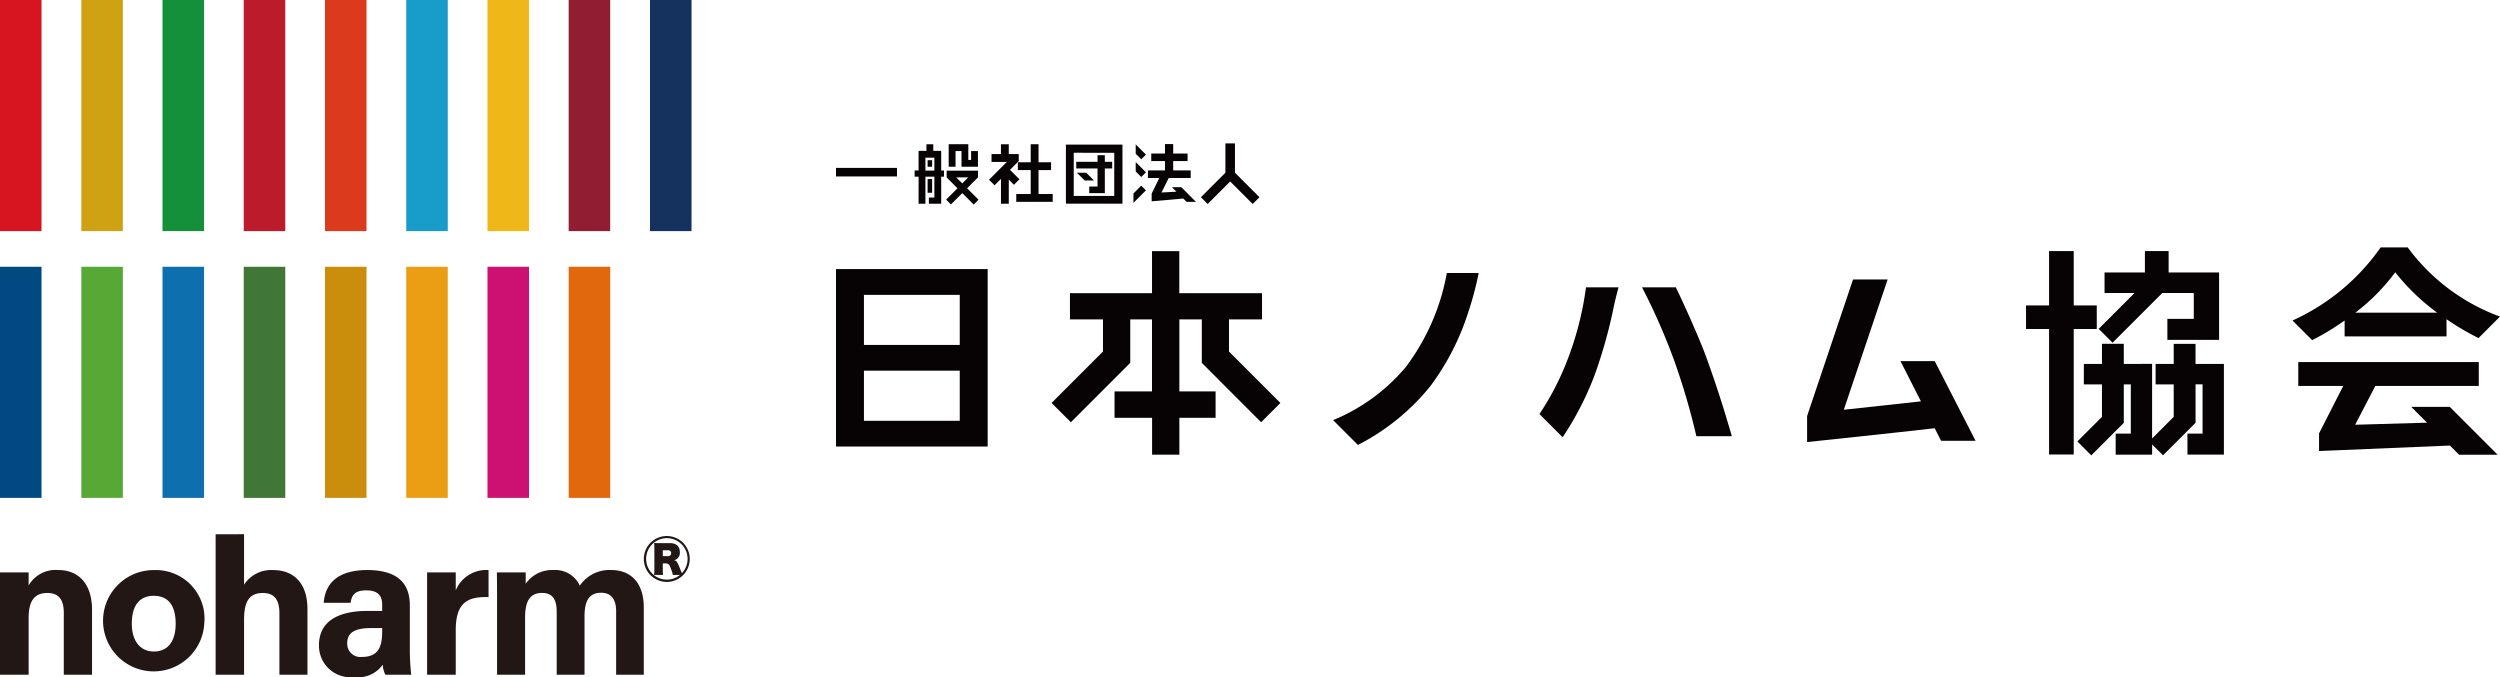 <svg xmlns="http://www.w3.org/2000/svg" width="178.311" height="48.293" viewBox="0 0 178.311 48.293"><g transform="translate(59.627 10.226)"><g transform="translate(0 0.061)"><rect width="4.35" height="0.61" transform="translate(0 1.688)" fill="#070304"/><g transform="translate(5.607)"><path d="M5596.414,313.533v-1.12h.425v1.12h1.172v-1.12h-.487v.632h-.2v-1.12h-1.4v1.607h.487Z" transform="translate(-5593.494 -311.927)" fill="#070304"/><path d="M5589.274,312.4h-.565v-.468h-.488v.468h-.56V313.8h-.283v.44h.283v1.929h.488v-1.929h.638v1.49h-.392v.44h.879v-1.929h.2v-.44h-.2Zm-1.125,1.409v-.922h.638v.922Z" transform="translate(-5587.378 -311.927)" fill="#070304"/><rect width="0.322" height="0.978" transform="translate(0.927 2.484)" fill="#070304"/><rect width="0.322" height="0.468" transform="translate(0.927 1.139)" fill="#070304"/><path d="M5597.571,320.6l0,0-.813-.813.77-.77h.008v-.487H5595.3v.487l.77.77-.809.809.344.345.809-.809.817.817Zm-1.586-1.587h.851l-.425.425Z" transform="translate(-5593.014 -316.646)" fill="#070304"/></g><g transform="translate(10.914)"><path d="M5608.194,314.428l-.674-.674.624-.624v-.5h-.711v-.7h-.558v.7h-.672v.558h1.093l-1.272,1.272.395.394.457-.457v1.774h.558v-1.717l.367.367Z" transform="translate(-5606.024 -311.927)" fill="#070304"/><path d="M5614.443,315.478v-1.707h.894v-.558h-.894v-1.286h-.558v1.286h-.917v.558h.917v1.707h-1.031v.558h2.6v-.558Z" transform="translate(-5610.911 -311.927)" fill="#070304"/></g><g transform="translate(16.399 0.026)"><path d="M5629.334,312.025h-.008v-.007h-4.019v.007h-.007v4.2h.007v.007h4.019v-.007h.008Zm-.586.579v3.074h-2.889V312.6Z" transform="translate(-5625.301 -312.018)" fill="#070304"/><path d="M5627.892,315.623h1.518v1.286h-.591v.473h1.111v-1.759h.525v-.478h-.525v-.468h-.52v.468h-1.518Z" transform="translate(-5627.155 -313.92)" fill="#070304"/></g></g><g transform="translate(0 7.418)"><g transform="translate(50.173 2.849)"><path d="M5745.87,353.237a19.485,19.485,0,0,1-1.89,3.59l1.655,1.656a22.1,22.1,0,0,0,2.289-4.452,35.46,35.46,0,0,0,1.323-4.686c.063-.342.25-1.105.374-1.557H5747.3A22.62,22.62,0,0,1,5745.87,353.237Z" transform="translate(-5743.98 -347.789)" fill="#070304"/><path d="M5775.8,357.361c-.128-.44-.282-.939-.448-1.457l-.006-.02h0c-.415-1.3-.9-2.713-1.266-3.658-.5-1.254-1.333-3.143-1.966-4.436h-2.409a44.736,44.736,0,0,1,2.257,5.121,48.986,48.986,0,0,1,1.619,5.495h2.529C5776.02,358.082,5775.915,357.727,5775.8,357.361Z" transform="translate(-5762.388 -347.789)" fill="#070304"/></g><path d="M5636.653,350.916l1.376-1.376-3.667-3.667v-2.292h2.356v-1.868h-5.9v-3h-1.946v3h-5.853v1.868h2.356v2.292l-3.667,3.667,1.376,1.376,4.236-4.237v-3.1h1.551v5.137H5626.2V350.6h2.677v2.631h1.946V350.6h2.584v-1.883h-2.584v-5.137h1.6v3.1Z" transform="translate(-5606.332 -338.444)" fill="#070304"/><path d="M5567.675,343.215v12.659h10.818V343.215Zm8.826,10.823h-6.833v-3.575h6.833Zm0-5.411h-6.833v-3.574h6.833Z" transform="translate(-5567.675 -341.667)" fill="#070304"/><g transform="translate(35.455 1.827)"><path d="M5700.374,344.2a15.791,15.791,0,0,1-2.942,6.725,13.427,13.427,0,0,1-5.17,3.767l1.771,1.77a16,16,0,0,0,5.158-4.183,17.9,17.9,0,0,0,2.269-4.044,24.648,24.648,0,0,0,1.188-4.034Z" transform="translate(-5692.262 -344.198)" fill="#070304"/></g><g transform="translate(84.88 0.265)"><path d="M5885.129,345.244l3.547-3.547h2.246v1.845h-1.883v1.5h3.689v-4.81h-3.6v-1.526h-1.692v1.526h-2.879V341.7h2.138l-2.556,2.556Z" transform="translate(-5878.959 -338.709)" fill="#070304"/><path d="M5889.192,363.388h-1.975v-1.432h-1.556v1.432h-1.292v1.463h1.292v2.314l-1.542,1.541v-5.319H5882.1v-1.432h-1.557v1.432h-1.292v1.463h1.292v2.314l-1.754,1.754.992.991,2.319-2.32h0v-2.74h.5v3.511h-1.079v1.5h2.6v-.732l.778.778,2.32-2.32h0v-2.74h.5v3.511h-1.079v1.5h2.6v-6.476Z" transform="translate(-5875.129 -355.341)" fill="#070304"/><path d="M5870.984,342.585h-1.643v-3.876h-1.758v3.876h-1.643v1.681h1.643v8.951h1.758v-8.951h1.643Z" transform="translate(-5865.941 -338.709)" fill="#070304"/></g><g transform="translate(103.881)"><path d="M5936.428,342.992v1.136h7.27V342.9a18.75,18.75,0,0,0,2.28,1.347l1.533-1.534a14.239,14.239,0,0,1-6.584-4.934H5939a15.457,15.457,0,0,1-6.288,5.215l1.4,1.4A17.86,17.86,0,0,0,5936.428,342.992Zm3.612-3.44a15.157,15.157,0,0,0,2.989,2.88h-5.837A14.155,14.155,0,0,0,5940.04,339.551Z" transform="translate(-5932.708 -337.777)" fill="#070304"/></g></g><g transform="translate(104.296 15.602)"><path d="M5944.971,369.727h-2.751l1.127,1.127-5.125.148,1.433-2.755h0l.008-.016h7.376v-1.7h-12.874v1.7h3.209l-.008.016-1.719,3.372v1.257l9.332-.391.654.654h2.751Z" transform="translate(-5934.165 -366.535)" fill="#070304"/></g><path d="M5823.064,357.339l-2.912-5.682h-2.443l1.457,2.868-5.5.6,3.126-9.293h-2.468l-3.276,9.74v1.856s6.64-.7,9.1-.986l.455.894Z" transform="translate(-5741.785 -336.125)" fill="#070304"/><path d="M5663.307,315.552l-1.747-1.747v-2.094h-.682v2.094l-1.747,1.747.482.482,1.605-1.606,1.606,1.606Z" transform="translate(-5633.104 -311.711)" fill="#070304"/><g transform="translate(22.25 0.048)"><path d="M5648.241,314.956h-.668l.32.321-1.062.058.511-1.035v0h1.568v-.539h-1.248v-.667h1.026v-.539h-1.026v-.672h-.587v.672h-.979v.539h.979v.667h-1.215v.539h.809l-.545,1.118v.546l2.253-.2.24.24h.669Z" transform="translate(-5645.861 -311.879)" fill="#070304"/></g><g transform="translate(21.215 3.016)"><path d="M5642.78,322.309l-.557.557v.669l.891-.891Z" transform="translate(-5642.223 -322.309)" fill="#070304"/></g><g transform="translate(21.378 0.072)"><path d="M5643.523,312.694l-.729-.728v.669l.395.394Z" transform="translate(-5642.795 -311.965)" fill="#070304"/></g><g transform="translate(21.378 1.335)"><path d="M5643.523,317.13l-.729-.728v.669l.395.394Z" transform="translate(-5642.795 -316.402)" fill="#070304"/></g><g transform="translate(17.18 2.094)"><path d="M5628.712,319.068h-.669l.554.554h.669Z" transform="translate(-5628.043 -319.068)" fill="#070304"/></g></g><g transform="translate(0 38.103)"><path d="M116.52,488.06a3.613,3.613,0,1,1-3.536-3.8A3.463,3.463,0,0,1,116.52,488.06Zm-5.17.015c0,1.253.606,1.992,1.578,1.992,1,0,1.55-.739,1.55-1.98,0-1.353-.563-1.993-1.578-1.993C111.97,486.094,111.35,486.709,111.35,488.074Z" transform="translate(-101.949 -481.702)" fill="#221714"/><path d="M199.753,456.133v3.6a2.3,2.3,0,0,1,2.085-1.042c1.352,0,2.437.817,2.437,2.789v4.677h-2v-4.381c0-.944-.338-1.451-1.183-1.451-1.127,0-1.338.845-1.338,1.958v3.874h-2.029v-10.02Z" transform="translate(-182.346 -456.133)" fill="#221714"/><path d="M285.484,489.835v-3.057c0-1.747-1.071-2.508-3.015-2.522-2.226,0-3.029,1.042-3.127,2.338h1.916c.085-.535.282-.887,1.127-.887.944,0,1.127.507,1.127,1.028v.437h-1.042c-2.141,0-3.466.775-3.466,2.437a2.246,2.246,0,0,0,2.493,2.282,2.158,2.158,0,0,0,2.057-.887,1.759,1.759,0,0,0,.185.719h1.844A16.225,16.225,0,0,1,285.484,489.835Zm-1.972-1.24c0,.958-.155,1.859-1.437,1.859a.941.941,0,0,1-1.056-.972c0-.7.451-1.085,1.676-1.085h.817Z" transform="translate(-256.253 -481.702)" fill="#221714"/><path d="M32.339,484.256a2.219,2.219,0,0,0-2.113,1.1v-.93H28.183v7.3h2.043v-4.057c0-1.3.479-1.775,1.338-1.775.9,0,1.169.592,1.169,1.423v4.409h2.014v-4.635C34.748,485.256,33.8,484.256,32.339,484.256Z" transform="translate(-28.183 -481.702)" fill="#221714"/><path d="M366.051,485.707v-1.282h-2.043v7.3l.014-.036v.036h2.029v-3.184c0-2,.873-2.395,2.339-2.353v-1.93A2.35,2.35,0,0,0,366.051,485.707Z" transform="translate(-333.545 -481.702)" fill="#221714"/><path d="M427.091,484.256a2.558,2.558,0,0,0-2.254,1.113,1.924,1.924,0,0,0-1.874-1.113,2.286,2.286,0,0,0-1.986.982v-.813H418.92c.014.634.014,1.254.014,1.888v5.41h2v-4.071c0-1.254.395-1.761,1.212-1.761.859,0,1.042.62,1.042,1.366v4.466h1.986v-4.17c0-1.113.338-1.676,1.183-1.676s1.071.648,1.071,1.31v4.536H429.4v-4.79C429.4,485.045,428.358,484.256,427.091,484.256Z" transform="translate(-383.482 -481.702)" fill="#221714"/></g><rect width="2.962" height="16.484" fill="#d61521"/><rect width="2.962" height="16.484" transform="translate(5.801)" fill="#cfa213"/><rect width="2.962" height="16.484" transform="translate(11.59)" fill="#14903b"/><rect width="2.962" height="16.484" transform="translate(17.385)" fill="#bb1b2a"/><rect width="2.962" height="16.484" transform="translate(23.18)" fill="#db3a1c"/><rect width="2.962" height="16.484" transform="translate(28.975)" fill="#189cca"/><rect width="2.962" height="16.484" transform="translate(34.77)" fill="#efb717"/><rect width="2.962" height="16.484" transform="translate(40.56)" fill="#901d31"/><rect width="2.962" height="16.484" transform="translate(46.361)" fill="#15315e"/><rect width="2.962" height="16.484" transform="translate(0 19.027)" fill="#004981"/><rect width="2.962" height="16.484" transform="translate(5.801 19.027)" fill="#56a935"/><rect width="2.962" height="16.484" transform="translate(11.59 19.027)" fill="#0d6fae"/><rect width="2.962" height="16.484" transform="translate(17.385 19.027)" fill="#407636"/><rect width="2.962" height="16.484" transform="translate(23.18 19.027)" fill="#cb8e0c"/><rect width="2.962" height="16.484" transform="translate(28.975 19.027)" fill="#eb9d14"/><rect width="2.962" height="16.484" transform="translate(34.77 19.027)" fill="#cc1172"/><rect width="2.962" height="16.484" transform="translate(40.56 19.027)" fill="#e2680e"/><g transform="translate(45.919 38.231)"><path d="M537.608,459.177a1.638,1.638,0,1,1-1.635-1.635A1.639,1.639,0,0,1,537.608,459.177Zm-1.408-1.128c.441,0,.7.234.7.627a.54.54,0,0,1-.407.594c.173.047.214.1.36.447.073.18.134.334.194.474a1.478,1.478,0,1,0-1.074.46,1.431,1.431,0,0,0,.934-.334H536.4a1.943,1.943,0,0,0-.127-.414c-.093-.254-.113-.294-.187-.347a.285.285,0,0,0-.187-.06h-.214v.394a3.894,3.894,0,0,0,.02.427h-.641a3.589,3.589,0,0,0,.02-.42v-1.441a3.391,3.391,0,0,0-.02-.414c.053.007.247.007.42.007Zm-.147.928a.208.208,0,0,0,.227-.22c0-.127-.087-.2-.227-.2h-.367v.421Z" transform="translate(-534.331 -457.542)" fill="#221714"/></g></svg>
